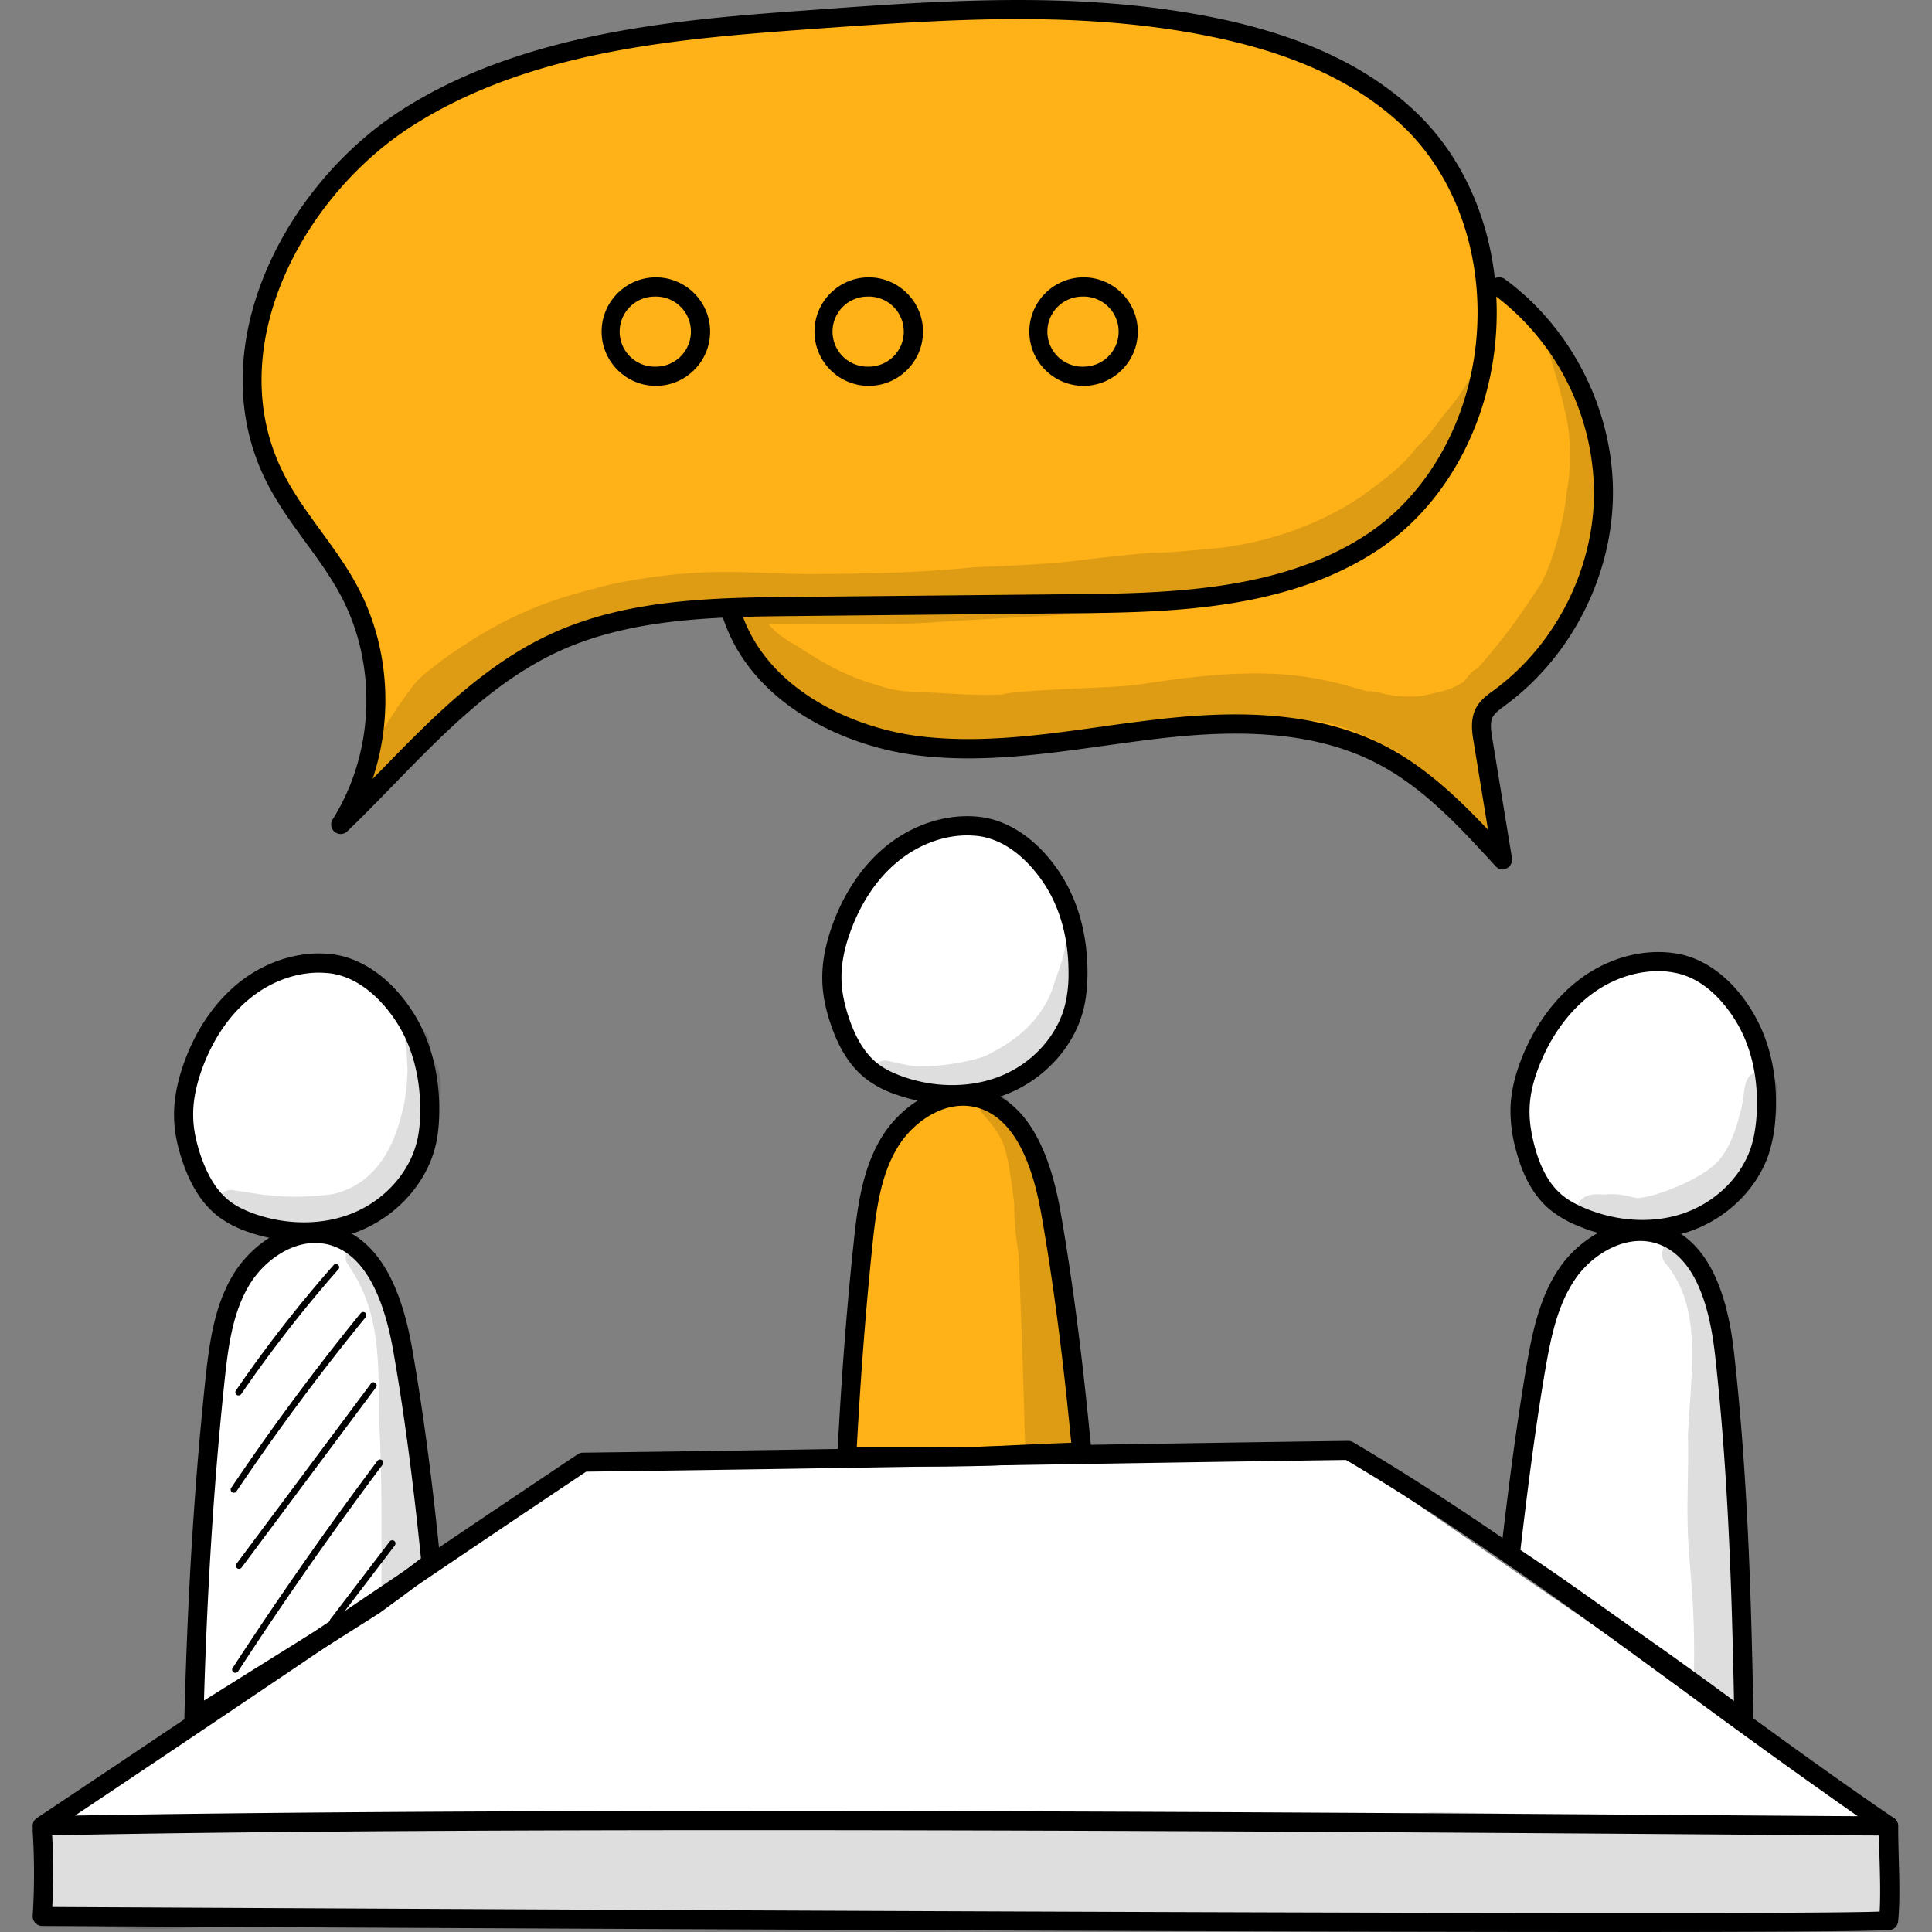 <svg width="50" height="50" fill="none" xmlns="http://www.w3.org/2000/svg"><rect width="100%" height="100%" fill="#808080" stroke="none"/><path d="M1.281 47.049c4.05-2.733 8.098-5.47 12.15-8.202.56-.377 1.135-.764 1.785-.943.543-.152 1.118-.152 1.68-.152 6.005-.01 12.01-.02 18.02-.033l13.726 9.424.084 2.548-47.487-.208.042-2.434zm43.861-2.809s-6.051-4.182-6.045-4.319c.146-1.683.348-3.366.767-5.004.237-.933.575-1.891 1.3-2.522.725-.633 1.937-.793 2.616-.114.416.42.543 1.037.64 1.619.569 3.428.79 6.915.721 10.34z" fill="#fff"/><path d="M39.507 29.93a4.09 4.09 0 01.835-3.636c.585-.686 1.423-1.167 2.32-1.245.897-.078 1.84.276 2.405.978.536.666.692 1.57.653 2.425-.048 1.095-.448 2.252-1.358 2.869-.478.325-1.056.471-1.632.5a3.632 3.632 0 01-1.407-.195c-.822-.299-1.615-.922-1.816-1.696zm-17.974-3.494c-.328-1.316-.006-2.794.835-3.828.585-.721 1.424-1.228 2.32-1.31.898-.08 1.84.29 2.402 1.03.536.703.692 1.655.653 2.552-.048 1.153-.448 2.372-1.358 3.019-.478.34-1.056.497-1.631.526a3.41 3.41 0 01-1.408-.205c-.818-.312-1.611-.971-1.813-1.784zM4.905 30.08c-.322-1.271-.007-2.694.812-3.692.572-.696 1.39-1.186 2.265-1.264.874-.078 1.794.28 2.343.991.523.68.676 1.592.637 2.46-.049 1.111-.439 2.288-1.323 2.912-.464.328-1.03.477-1.592.507a3.393 3.393 0 01-1.371-.199c-.8-.295-1.573-.932-1.771-1.716zm.198 14.418c.084-2.678.208-5.353.364-8.027.052-.907.116-1.836.467-2.674.351-.839 1.053-1.586 1.95-1.746.247-.042.504-.042.741.033.728.22 1.108 1.007 1.362 1.725a19.534 19.534 0 011.098 6.62 134.09 134.09 0 01-2.375 1.722c-1.164.829-2.35 1.645-3.607 2.347z" fill="#fff"/><path d="M49.005 47.484a1.173 1.173 0 00-.296-.299 28.95 28.95 0 01-.757 0c-.393-.007-.796-.03-1.173-.146-.023-.007-.042-.017-.062-.026-3.23.029-6.46-.065-9.69-.114a.162.162 0 01-.042.007c-.407.042-.822.022-1.232.026-.41.003-.819.01-1.228.012-.816.007-1.632 0-2.447.004-1.635.003-3.27.013-4.907.023a.223.223 0 01-.195-.098c-2.538.081-5.076.156-7.614.039-.868-.016-1.736-.023-2.603-.026-2.44.02-4.881.052-7.322.081-1.368.017-2.74 0-4.107.01-.686.007-1.368.042-2.054.065-.676.023-1.355.03-2.031.058a.283.283 0 01-.221-.078c.045.514.078 1.03.114 1.547.022.345.068.702.087 1.056.004 0 .01 0 .013.004 1.109.253 2.262.328 3.396.28 1.027-.046 2.048-.154 3.074-.154 1.03 0 2.058.014 3.088.014 1.046 0 2.092-.036 3.136.003.27.01.539.016.809.023 1.998-.15 3.997-.3 6.002-.277 1.115.007 2.223.11 3.337.146 1.45.059 2.899.046 4.348.069 2.363.058 4.722.185 7.085.133 1.832-.03 3.668-.045 5.505-.055 2.479-.085 4.962-.13 7.441.026a.946.946 0 00.536-.153 7.578 7.578 0 01-.068-.715c-.013-.322.007-.64.01-.962.006-.185.013-.37.068-.523z" fill="#000" opacity=".129"/><path d="M6.173 36.114a.075.075 0 01-.046-.013.08.08 0 01-.022-.113 33.817 33.817 0 012.528-3.247.082.082 0 01.117-.006.08.08 0 01.006.117 33.963 33.963 0 00-2.515 3.23.091.091 0 01-.068.032zm-.121 2.518a.074.074 0 01-.045-.013.08.08 0 01-.023-.114 62.247 62.247 0 013.35-4.52.086.086 0 01.117-.013c.036.03.04.081.013.117a60.326 60.326 0 00-3.344 4.507.085.085 0 01-.068.036zm.133 1.969a.088.088 0 01-.049-.016.08.08 0 01-.016-.114l3.48-4.666a.08.08 0 01.114-.016.083.083 0 01.016.117l-3.48 4.666a.094.094 0 01-.065.03zm-.095 2.691a.074.074 0 01-.045-.013.08.08 0 01-.023-.114 100.191 100.191 0 013.747-5.361c.026-.036.078-.043.117-.017.035.026.042.078.016.117a99.786 99.786 0 00-3.74 5.352.09.09 0 01-.072.036zm2.523-1.251a.088.088 0 01-.048-.016c-.036-.026-.043-.078-.017-.117l1.537-2.015a.087.087 0 01.117-.016c.036.026.043.078.017.117L8.682 42.01a.09.09 0 01-.069.032z" fill="#000"/><path d="M11.16 27.42c-.002-.042-.006-.077-.006-.097-.029-.188-.013-.413-.123-.575-.085-.127-.27-.153-.397-.078-.169.094-.162.286-.123.448.02.186.023.374.036.563-.007.243-.03.705-.147 1.124-.318 1.349-1.043 1.963-1.862 2.112-.4.03-.562.065-1.157.05-.094-.004-.47-.04-.562-.046-.25-.036-.5-.078-.75-.114a.337.337 0 00-.257.032c-.25.137-.198.543.081.611l.26.069c.03.042.071.074.127.087.308.098.617.208.942.231.189.006.38 0 .569-.003.185.01.367.01.552-.007h.033c.848.04 1.602-.465 2.148-1.075.575-.634.845-1.862.867-2.36.036-.302.026-.828-.23-.971zm-1.351 9.314c.084 1.557.065 3.113.058 4.673.137-.1.273-.201.41-.299.27-.198.536-.41.806-.614a66.38 66.38 0 01-.205-1.888c-.14-1.014-.335-3.347-.68-4.91-.08-.208-.113-.498-.288-.647-.05-.1-.098-.202-.15-.299-.127-.175-.185-.445-.406-.517-.267-.081-.51.234-.364.472.851 1.218.806 2.45.819 4.029z" fill="#000" opacity=".129"/><path d="M7.869 32.13c-.481 0-.972-.082-1.443-.247a2.742 2.742 0 01-.75-.38c-.417-.31-.729-.784-.953-1.447-.14-.41-.211-.78-.218-1.137-.01-.432.072-.887.25-1.394.303-.855.787-1.57 1.398-2.07.702-.572 1.58-.852 2.405-.764.806.085 1.589.644 2.145 1.527.435.693.666 1.557.666 2.496 0 .374-.036.699-.11.988-.245.936-.989 1.761-1.944 2.151a3.77 3.77 0 01-1.446.277zm.387-6.958c-.621 0-1.261.237-1.791.67-.543.442-.972 1.082-1.245 1.849-.159.448-.23.845-.22 1.215.006.305.07.627.191.991.192.562.445.959.777 1.206.162.12.357.217.62.312.855.299 1.781.292 2.542-.02.812-.331 1.446-1.03 1.65-1.816.066-.247.095-.53.095-.861 0-.849-.205-1.619-.592-2.233-.224-.357-.848-1.2-1.777-1.3-.085-.006-.166-.013-.25-.013z" fill="#000"/><path d="M5.019 44.711a.257.257 0 01-.127-.035.242.242 0 01-.12-.218c.081-3.172.257-6.035.543-8.748.104-.975.234-1.914.715-2.714.47-.783 1.462-1.517 2.531-1.277 1.07.24 1.778 1.307 2.103 3.169.286 1.628.52 3.383.734 5.53a.248.248 0 01-.098.225c-.126.094-.25.188-.373.282-.17.13-.335.257-.504.38-.198.147-.396.29-.595.436-.442.28-.87.553-1.3.822-.542.338-1.082.68-1.624 1.017l-1.638 1.024c-.013.01-.033.026-.046.033l-.078.045a.276.276 0 01-.123.03zm3.136-12.543c-.692 0-1.355.51-1.7 1.082-.429.715-.546 1.56-.646 2.512-.27 2.57-.442 5.27-.53 8.248.455-.283.91-.57 1.361-.852l1.625-1.014c.43-.27.858-.54 1.284-.812.185-.137.383-.28.582-.426.165-.123.331-.247.497-.374l.266-.204c-.211-2.07-.438-3.777-.715-5.356-.289-1.647-.867-2.58-1.722-2.772a1.65 1.65 0 00-.302-.032z" fill="#000"/><path d="M45.487 27.739c-.312.058-.335.377-.367.633.042-.237-.017.114-.043.267-.188.793-.396 1.2-.679 1.479-.442.425-1.556.864-2.015.887h-.026a4.845 4.845 0 01-.22-.049 1.837 1.837 0 00-.482-.052 3.288 3.288 0 00-.123.01c-.143 0-.292-.026-.426.026-.49.15-.38.91.13.93.53.041.078.041.68.058.136-.007.27-.02.406-.033.565-.01 1.189-.13 1.946-.477 1.037-.527 1.632-1.687 1.722-2.815.004-.41.091-.897-.503-.864zm-1.804 9.392c.026.904-.042 1.807.007 2.707.048.965.178 1.683.15 3.39a7.58 7.58 0 01-.024.321c.17.12.335.24.504.364l.663.488c-.003-.195-.003-.394-.036-.579-.055-.416-.052-.429-.068-.569.003-.77.1-3.132.02-4.442a40.413 40.413 0 00-.137-2.336c-.039-.907-.094-1.817-.312-2.7-.153-.589-.39-1.281-.868-1.674-.37-.202-.75.299-.468.607.92 1.141.67 2.568.57 4.423z" fill="#000" opacity=".129"/><path d="M42.508 32.064a4.334 4.334 0 01-1.677-.341 2.792 2.792 0 01-.728-.426c-.396-.334-.68-.825-.861-1.501a3.8 3.8 0 01-.15-1.147c.017-.432.127-.88.335-1.375.354-.835.88-1.517 1.52-1.979.739-.53 1.629-.754 2.445-.617.8.133 1.546.738 2.047 1.654.393.718.569 1.592.513 2.531a3.968 3.968 0 01-.169.979c-.299.92-1.092 1.7-2.07 2.03-.377.127-.79.192-1.205.192zm.406-6.931c-.572 0-1.167.195-1.677.562-.569.41-1.037 1.02-1.355 1.771-.185.439-.283.832-.296 1.202-.013.306.033.63.13 1.001.156.575.387.985.702 1.251.153.13.345.24.601.348.836.351 1.759.4 2.538.137.832-.283 1.505-.94 1.758-1.713.079-.244.127-.523.147-.855.048-.845-.108-1.628-.455-2.265-.202-.37-.774-1.25-1.697-1.403a2.021 2.021 0 00-.396-.036z" fill="#000"/><path d="M45.133 44.761a.24.24 0 01-.147-.048c-.27-.202-.542-.403-.815-.602-.647-.47-1.306-.942-1.96-1.4-.325-.228-.65-.458-.971-.69-.745-.529-1.515-1.078-2.291-1.578a.246.246 0 01-.11-.238c.184-1.57.376-3.113.646-4.731.162-.965.35-1.898.877-2.665.517-.754 1.554-1.423 2.606-1.121 1.053.306 1.693 1.41 1.905 3.289.364 3.23.452 6.48.507 9.53a.241.241 0 01-.134.225.206.206 0 01-.113.03zm-5.785-4.647c.741.485 1.472 1.005 2.18 1.508.323.231.644.458.97.686a114.906 114.906 0 012.378 1.712c-.058-2.892-.153-5.95-.494-8.982-.188-1.66-.708-2.625-1.55-2.869-.78-.224-1.628.296-2.06.926-.471.686-.64 1.524-.8 2.467-.26 1.55-.445 3.038-.624 4.552z" fill="#000"/><path d="M23.666 37.703c.682.006 1.361.003 2.04-.03.696-.029 1.388-.065 2.083-.087.052-.003.104-.003.156-.007l-.311-3.233c-.16-1.648-.329-3.334-1.053-4.823-.182-.373-.41-.74-.754-.971-.787-.53-1.927-.12-2.506.63-.578.75-.738 1.736-.861 2.675a77.98 77.98 0 00-.546 5.833c.585.013 1.167.006 1.752.013z" fill="#FFB217"/><path d="M27.959 24.346c-.14-.15-.41-.036-.403.166.003.21-.205.711-.319 1.078-.263.728-.832 1.313-1.758 1.745-.312.12-1.075.28-1.77.26-.15-.003-.371-.065-.716-.136a.34.34 0 00-.263.036c-.257.14-.205.559.081.627 1.177.383 2.528.16 3.594-.439.426-.305.865-.65 1.06-1.154-.004.017-.036.079-.023.062.166-.266.296-.552.393-.851.114-.28.16-.76.16-.897.01-.163.094-.364-.036-.497zM26.1 30.108c.065.433.078.442.147 1.047.006.133.003.266.006.4l.01-.065c-.007.419.104.848.117 1.273.042 1.401.104 2.798.136 4.199.007.224.017.448.026.673.416-.02.835-.036 1.255-.052h.042a61.425 61.425 0 00-.166-3.37c-.123-1.612-.191-2.519-.386-3.217-.095-.69-.235-1.04-.345-1.271-.169-.406-.432-.764-.725-1.089-.152-.15-.27-.396-.51-.396-.305-.01-.478.396-.253.608.52.598.526.76.646 1.26z" fill="#000" opacity=".129"/><path d="M24.644 28.577a4.36 4.36 0 01-1.443-.247 2.696 2.696 0 01-.75-.38c-.416-.308-.729-.783-.953-1.446-.14-.41-.21-.78-.217-1.137-.01-.433.071-.887.25-1.394.302-.855.786-1.57 1.397-2.07.702-.572 1.58-.852 2.405-.764.806.084 1.589.643 2.145 1.527.435.692.666 1.557.666 2.496 0 .374-.036.699-.11.988-.244.936-.988 1.761-1.944 2.151-.445.185-.94.276-1.446.276zm.39-6.957c-.62 0-1.26.237-1.79.67-.543.441-.972 1.081-1.245 1.848-.16.449-.231.845-.221 1.216.006.305.071.627.192.99.191.563.445.96.776 1.206.163.12.358.218.62.312.855.3 1.782.293 2.542-.02.813-.33 1.446-1.03 1.65-1.816a3.34 3.34 0 00.095-.86c0-.849-.205-1.62-.591-2.233-.225-.358-.849-1.2-1.778-1.3a3.306 3.306 0 00-.25-.013z" fill="#000"/><path d="M24.182 37.954c-.169 0-.341 0-.52-.004-.25-.003-.5-.003-.75-.003-.335 0-.67-.003-1.001-.006a.239.239 0 01-.176-.078.247.247 0 01-.065-.182c.101-1.963.237-3.77.423-5.521.1-.975.234-1.914.715-2.714.47-.783 1.465-1.518 2.531-1.277 1.07.24 1.774 1.306 2.103 3.168.318 1.81.572 3.786.805 6.223a.251.251 0 01-.24.273l-.208.007c-.507.016-1.014.039-1.52.062l-.56.026c-.48.016-.988.026-1.537.026zm-2.008-.504c.247.003.49.003.738.003.25 0 .503 0 .754.003.747.007 1.41 0 2.027-.029l.56-.026c.49-.023.98-.045 1.471-.062-.224-2.3-.47-4.188-.776-5.92-.29-1.648-.868-2.577-1.723-2.77-.793-.178-1.605.394-1.998 1.05-.43.715-.546 1.56-.647 2.512-.172 1.664-.305 3.38-.406 5.239z" fill="#000"/><path d="M1.093 47.503a.252.252 0 01-.237-.172.248.248 0 01.097-.28c3.227-2.15 6.025-4.042 8.492-5.71 1.96-1.322 3.808-2.57 5.505-3.704a.248.248 0 01.133-.042c3.49-.042 7.078-.104 10.545-.16 3.029-.051 6.165-.103 9.261-.145.043 0 .091.01.13.035 3.016 1.775 6.048 3.994 8.98 6.139 1.731 1.267 3.37 2.466 5.014 3.587a.248.248 0 01-.14.452c-.566 0-2.1-.01-4.218-.026-9.411-.068-31.454-.23-43.559.026h-.003zm18.328-.637c9.72 0 19.68.075 25.24.114 1.456.01 2.636.02 3.416.023a219.17 219.17 0 01-4.365-3.143c-2.902-2.125-5.901-4.322-8.878-6.077-3.074.043-6.184.095-9.19.143-3.444.059-7.006.117-10.473.16-1.68 1.12-3.507 2.356-5.44 3.662-2.288 1.544-4.855 3.279-7.79 5.239 4.849-.088 11.114-.12 17.48-.12z" fill="#000"/><path d="M41.753 50c-6.168 0-17.409-.035-37.65-.14l-3.01-.016a.246.246 0 01-.179-.078.255.255 0 01-.068-.181 17.5 17.5 0 000-2.19.247.247 0 11.494-.032c.042.587.046 1.24.013 1.99.442.004 1.4.007 2.753.014 27.72.143 42.684.178 44.54.104.022-.413.01-.904-.004-1.381-.01-.3-.016-.582-.013-.832 0-.137.11-.247.247-.247h.003a.25.25 0 01.247.25c-.003.24.007.52.013.816.017.575.033 1.17-.016 1.65a.25.25 0 01-.166.212c-.11.029-1.452.061-7.204.061z" fill="#000"/><path d="M9.064 21.071c.933-1.547 1.056-3.555.322-5.206-.481-1.082-1.29-1.982-1.937-2.973-.647-.991-1.15-2.18-.897-3.438.163-.88.387-1.758.757-2.574.969-2.141 2.886-3.76 5.028-4.731 2.141-.972 4.504-1.35 6.876-1.564a107.05 107.05 0 016.7-.295c2.701-.026 5.473.09 7.956 1.137 1.222.51 2.34 1.29 3.184 2.31.845 1.021 1.408 2.288 1.495 3.614.517.24.953.63 1.323 1.066a6.747 6.747 0 011.553 5.177 6.763 6.763 0 01-2.794 4.627c-.11.078-.228.16-.28.283-.042.107-.026.23-.01.345.153 1.026.306 2.053.38 3.1-.584-.387-1.075-.897-1.618-1.34a8.538 8.538 0 00-5.417-1.88c-1.57.032-3.123.315-4.686.467-1.563.153-3.175.17-4.666-.322-1.492-.487-2.863-1.546-3.474-3.005-1.885-.3-3.825.328-5.44 1.345-1.612 1.017-2.957 2.401-4.355 3.857z" fill="#FFB217"/><path d="M41.532 12.148c-.072-.851-.296-1.683-.592-2.482a2.831 2.831 0 01-.584-.784c-.082-.155-.16-.311-.238-.467-.322.14-.058.53-.01.776.144.481.29.965.394 1.456.175.689.156 1.557.045 2.07-.055.695-.357 1.84-.676 2.405-.666 1.007-.903 1.332-1.631 2.177a.486.486 0 00-.15.1 2.67 2.67 0 00-.217.251 1.97 1.97 0 01-.63.26c-.452.104-.527.143-1.1.104a1.401 1.401 0 01-.149-.026c-.201-.02-.416-.12-.617-.097-.091-.03-.192-.056-.302-.085a9.107 9.107 0 00-1.586-.328c-1.748-.189-3.708.218-4.257.266-1.004.082-2.899.11-3.305.231-.754.039-1.508-.052-2.258-.065a8.56 8.56 0 01-.39-.036 2.916 2.916 0 01-.24-.045c-1.018-.28-1.454-.494-2.438-1.125-.354-.207-.484-.302-.718-.552 1.387 0 2.775.039 4.16-.039 1.956-.136 3.918-.195 5.875-.36 1.615-.04 3.405-.459 4.377-.888 1.306-.536 2.798-1.553 3.59-3.457.196-.494.326-1.018.472-1.528a3.9 3.9 0 00.094-.471c-.026.237.042-.127-.045-.211a.27.27 0 00-.052-.069l-.14.312a4.94 4.94 0 01-.734 1.157c-.26.309-.472.657-.767.933l-.036.032c-.358.465-.676.722-1.336 1.203-.23.169-1.748 1.264-4.146 1.45-.459.035-.913.09-1.378.087a47.7 47.7 0 00-1.79.188c-.956.124-1.921.147-2.883.195-1.33.137-2.665.16-4 .17-.89.01-1.781-.072-2.672-.05-.91.02-1.816.137-2.707.326-.936.25-1.654.41-2.762.978-.55.286-1.066.624-1.57.981-.315.254-.688.494-.877.861.02-.045.02-.065-.055.049-.24.364-.198.24-.309.465.007-.02.016-.036.023-.052-.237.393-.517.754-.787 1.12l-.087.427-.049.243c.11.212.367.341.601.29.3-.394.627-.764.982-1.115.507-.497 1.04-.962 1.585-1.414.579-.477 1.16-.887 1.853-1.183a11.21 11.21 0 012.128-.692c.37-.075.744-.13 1.121-.169.384-.039.77-.035 1.154-.074.328-.033.432.344.312.578.234.299.16.247.604.744.806.79 2.05 1.427 2.694 1.657.881.31 1.83.364 2.753.41 1.706.003 1.137-.114 2.379-.192.874-.114 1.76-.143 2.629-.302a33.393 33.393 0 013.324-.127c.712.062.67-.026 1.65.309 0 0 .004 0 .004.003.137.075.078.023-.006-.035.354.25.159.07.575.292.305.169.458.234.604.299a.492.492 0 00-.026.062c.484.308.917.708 1.31 1.117.257.27.507.54.763.81l.01.01c.354.042.605-.332.406-.621l-.039-.088c-.058-.578-.198-.54-.331-1.196-.081-.276.02-.67.078-.933.006-.032.016-.061.026-.09l.045-.091c.173-.27.036-.095.303-.371a.507.507 0 00.143-.29c.308-.314.646-.604.942-.932.504-.614.87-1.316 1.17-2.047a.38.38 0 00.02-.049c-.03.072.25-.585.285-.724a6.7 6.7 0 00.189-1.902z" fill="#000" opacity=".129"/><path d="M8.818 21.584a.246.246 0 01-.208-.38c1.082-1.722 1.163-3.997.208-5.794-.257-.481-.588-.94-.913-1.381-.361-.494-.731-1.004-1.014-1.57-1.739-3.464.484-7.698 3.539-9.635C13.634.79 17.732.494 21.024.257c3.347-.244 6.814-.494 10.23.165 2.346.452 4.11 1.264 5.39 2.48 1.486 1.41 2.256 3.607 2.061 5.882-.195 2.274-1.33 4.309-3.035 5.443-2.389 1.589-5.482 1.621-7.972 1.644l-7.159.072c-1.94.02-4.14.042-6.018.887-1.69.76-3.029 2.138-4.325 3.47-.393.403-.8.823-1.21 1.216a.238.238 0 01-.168.068zM26.35.494c-1.778 0-3.552.13-5.294.253-3.405.25-7.263.53-10.363 2.496C7.82 5.066 5.714 9.024 7.33 12.238c.263.527.623 1.02.971 1.498.332.455.676.926.95 1.44.812 1.52.935 3.357.392 4.982.065-.069.134-.137.199-.202 1.329-1.365 2.703-2.778 4.478-3.578 1.972-.89 4.227-.91 6.216-.93l7.162-.07c2.421-.023 5.434-.053 7.699-1.564 1.58-1.053 2.632-2.95 2.814-5.072.182-2.126-.53-4.173-1.907-5.48-1.213-1.15-2.896-1.917-5.148-2.352C29.57.6 27.958.494 26.35.494z" fill="#000"/><path d="M38.89 22.501a.25.25 0 01-.182-.081c-.92-1.004-1.868-2.044-3.087-2.671-1.836-.95-4.078-.826-5.83-.611-.403.049-.806.107-1.212.162-1.608.225-3.276.459-4.92.238-1.807-.24-4.182-1.303-4.933-3.504a.25.25 0 01.153-.315.25.25 0 01.315.153c.68 1.986 2.866 2.95 4.53 3.172 1.58.21 3.21-.017 4.787-.238a52.4 52.4 0 011.219-.162c1.82-.224 4.162-.348 6.119.663 1.033.536 1.897 1.358 2.661 2.17l-.374-2.287c-.039-.237-.09-.566.059-.858.107-.208.286-.338.442-.452l.03-.022c1.598-1.177 2.586-3.136 2.586-5.122a6.46 6.46 0 00-2.6-5.115.248.248 0 01-.055-.344.249.249 0 01.344-.056c1.726 1.261 2.798 3.373 2.801 5.512.004 2.138-1.065 4.254-2.788 5.521l-.029.023c-.123.09-.24.178-.296.282-.071.137-.045.332-.01.55l.51 3.1a.253.253 0 01-.136.263.163.163 0 01-.104.03zM16.974 9.986c-.774 0-1.404-.63-1.404-1.404 0-.773.63-1.404 1.404-1.404.773 0 1.404.63 1.404 1.404 0 .773-.63 1.404-1.404 1.404zm0-2.31a.907.907 0 100 1.813.907.907 0 000-1.814zm5.509 2.31c-.774 0-1.404-.63-1.404-1.404 0-.773.63-1.404 1.404-1.404.773 0 1.404.63 1.404 1.404 0 .773-.63 1.404-1.404 1.404zm0-2.31a.907.907 0 100 1.813.907.907 0 000-1.814zm5.56 2.31c-.774 0-1.404-.63-1.404-1.404 0-.773.63-1.404 1.404-1.404.773 0 1.403.63 1.403 1.404 0 .773-.63 1.404-1.404 1.404zm0-2.31a.907.907 0 100 1.813.907.907 0 000-1.814z" fill="#000"/></svg>